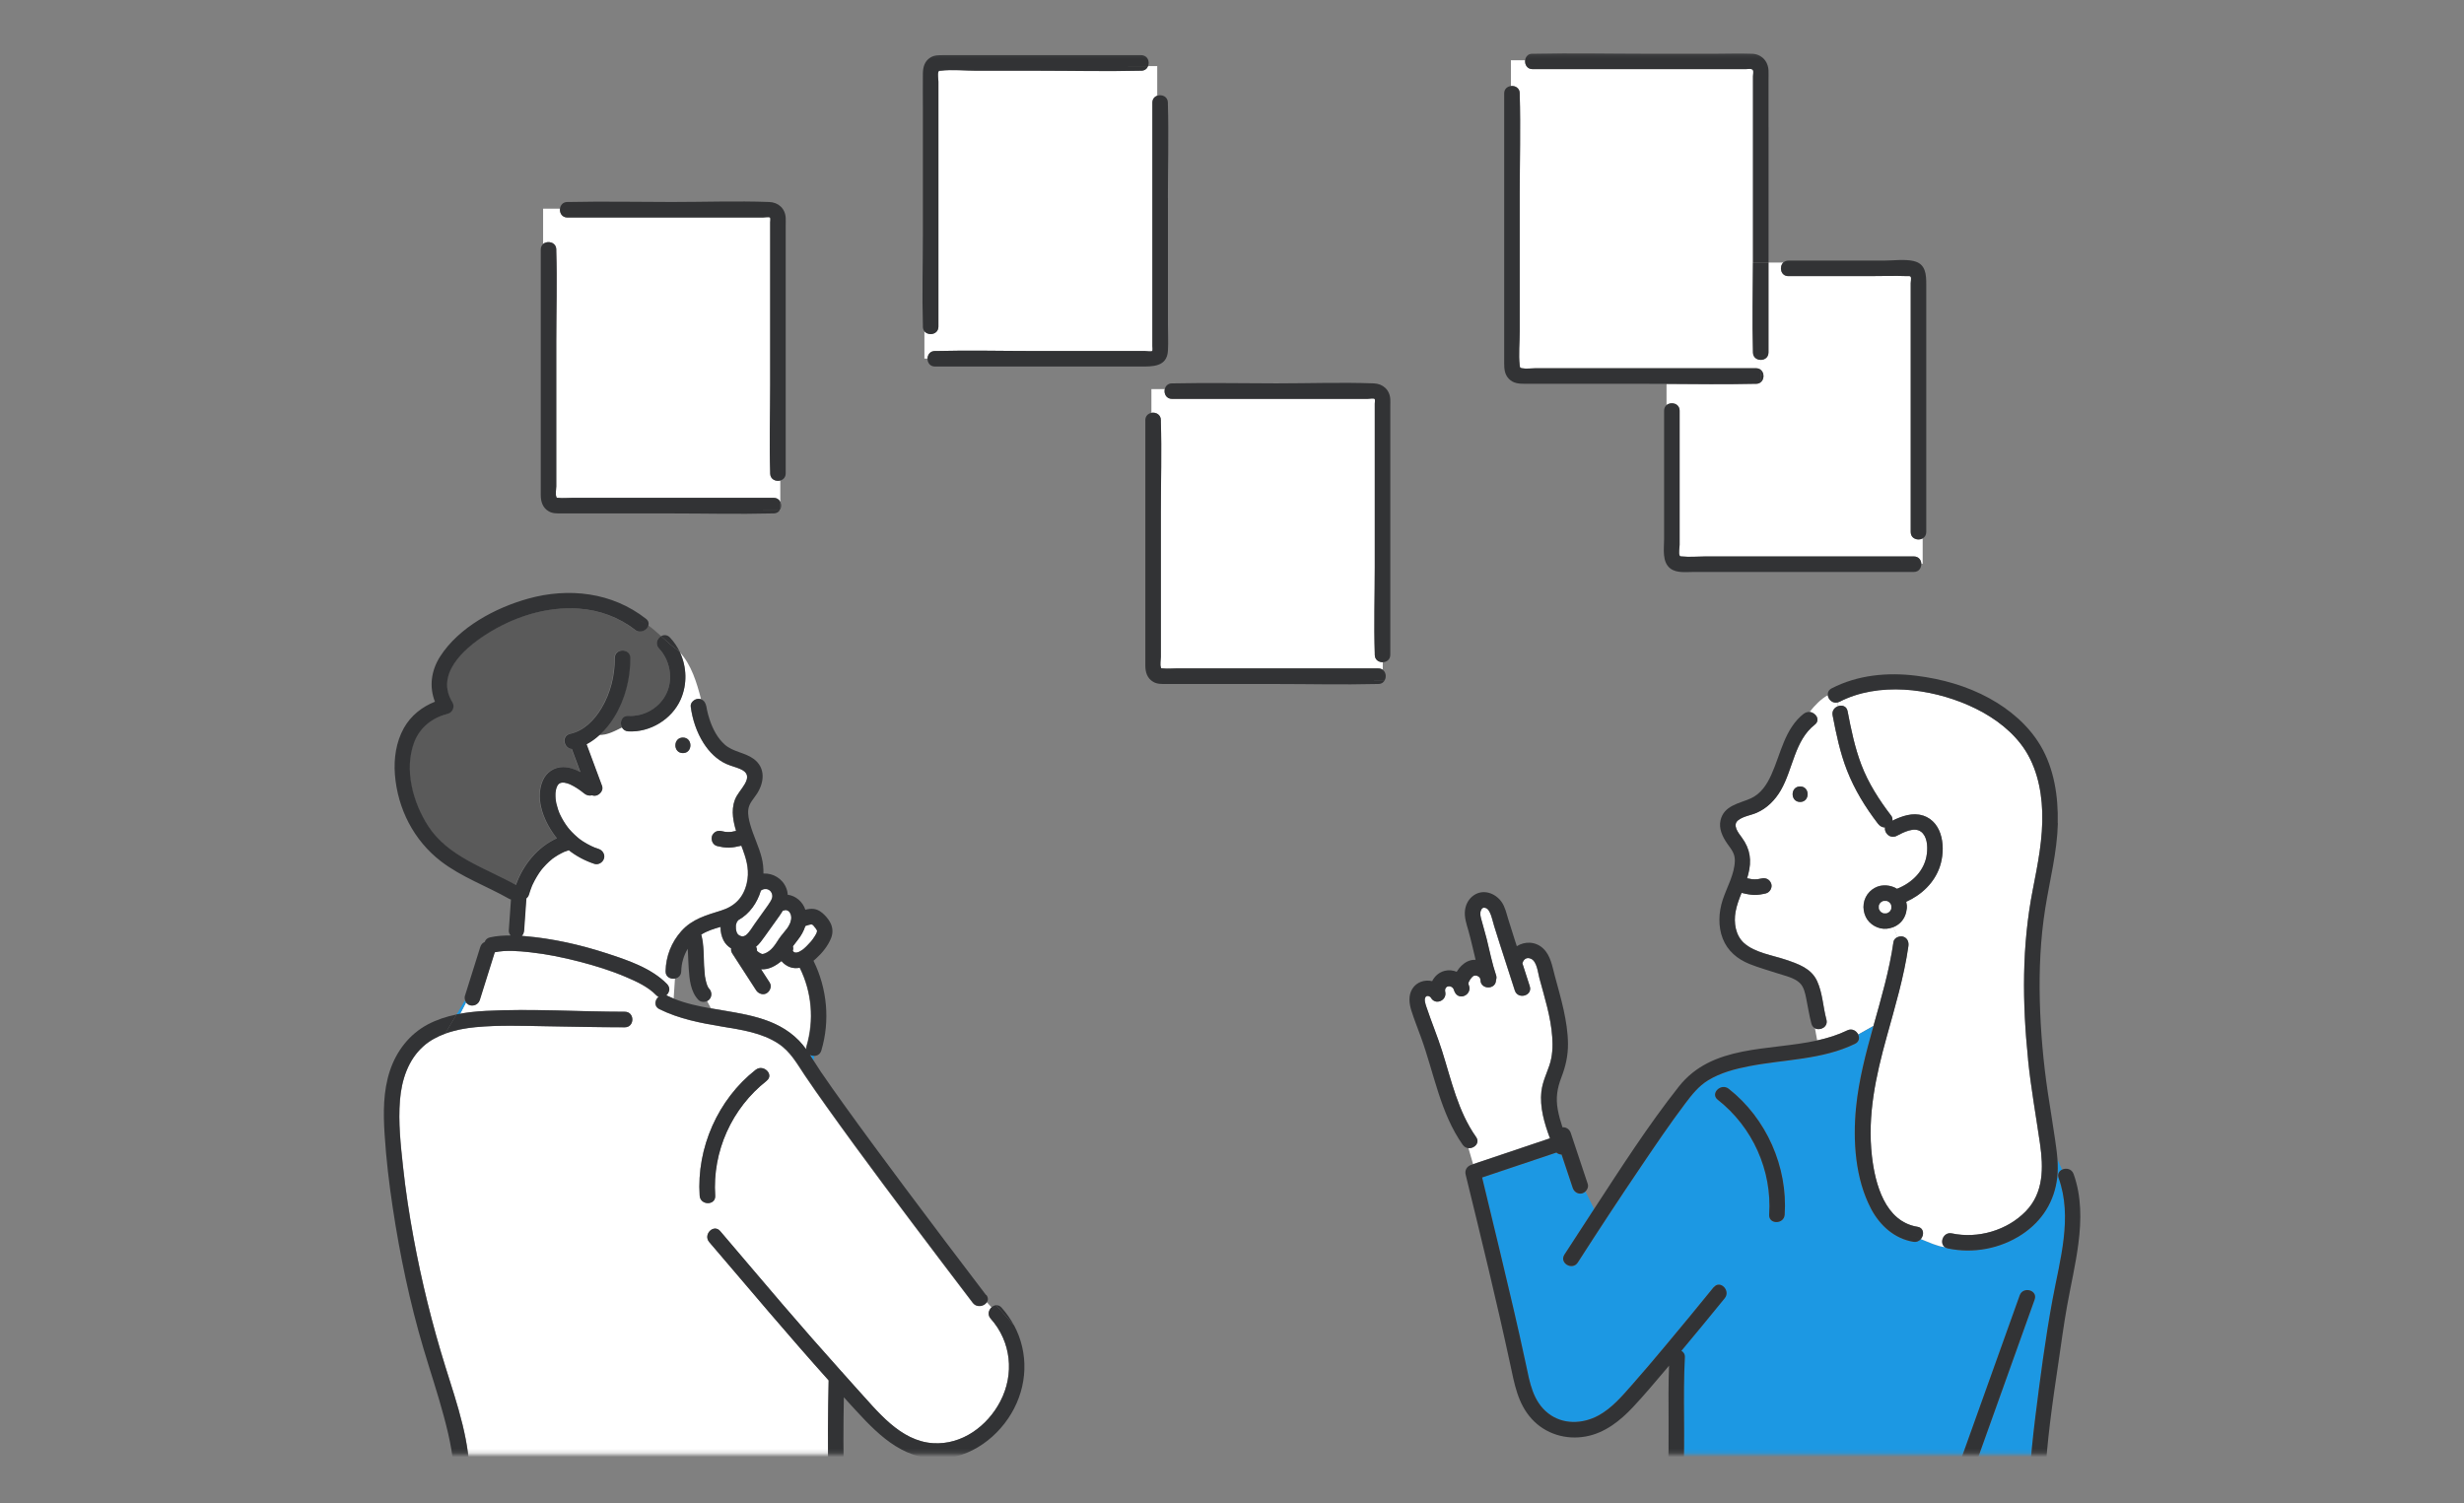 <svg width="608" height="371" viewBox="0 0 608 371" fill="none" xmlns="http://www.w3.org/2000/svg">
<rect x="0" y="0" width="608" height="371" fill="#808080" stroke="none"/>
<mask id="mask0_491_3475" style="mask-type:alpha" maskUnits="userSpaceOnUse" x="0" y="0" width="608" height="371">
<rect y="0.136" width="608" height="370.667" fill="#D9D9D9"/>
</mask>
<g mask="url(#mask0_491_3475)">
<mask id="mask1_491_3475" style="mask-type:alpha" maskUnits="userSpaceOnUse" x="21" y="13" width="567" height="346">
<rect x="21" y="13.136" width="566.993" height="345.667" fill="#D9D9D9"/>
</mask>
<g mask="url(#mask1_491_3475)">
<path d="M190.045 116.803C190.045 116.687 190.045 116.571 190.045 116.455C189.813 109.374 190.045 102.235 190.045 95.154V54.852C190.045 54.608 190.172 53.842 189.987 53.668C189.766 53.47 188.513 53.668 188.222 53.668H140.015C138.668 53.668 138.065 52.53 138.181 51.497H134.014V60.191C135.093 59.263 137.252 59.727 137.252 61.584C137.252 61.7 137.252 61.828 137.252 61.944C137.484 69.385 137.252 76.86 137.252 84.289V120.007C137.252 120.668 137.008 121.91 137.252 122.537C137.403 122.932 137.275 122.769 137.786 122.839C138.831 122.967 139.968 122.839 141.013 122.839H190.892C191.728 122.839 192.273 123.28 192.54 123.86V118.556C191.438 118.869 190.045 118.277 190.045 116.791V116.803Z" fill="white"/>
<path d="M192.432 125.827H192.549V125.651C192.514 125.722 192.467 125.769 192.432 125.827Z" fill="white"/>
<path d="M230.714 86.614C230.854 86.614 230.993 86.614 231.132 86.614C239.165 86.405 247.244 86.614 255.277 86.614H282.52C282.799 86.614 284.076 86.811 284.296 86.614C284.493 86.44 284.354 85.65 284.354 85.395V25.348C284.354 24.431 284.888 23.85 285.55 23.618V16.305H283.286C283.031 16.932 282.474 17.431 281.591 17.431C281.441 17.431 281.301 17.431 281.15 17.431C273.036 17.64 264.888 17.431 256.762 17.431H241.103C238.178 17.431 235.009 17.095 232.096 17.431C231.585 17.489 231.724 17.35 231.562 17.721C231.318 18.29 231.562 19.509 231.562 20.113V80.566C231.562 82.563 229.066 82.934 228.103 81.715V88.483H228.869C228.892 87.543 229.507 86.614 230.714 86.614Z" fill="white"/>
<path d="M432.557 86.952C432.557 86.824 432.557 86.708 432.557 86.581C432.337 79.326 432.522 72.047 432.557 64.781C432.557 64.27 432.557 63.771 432.557 63.26V18.814C432.557 18.489 432.72 17.618 432.557 17.328C432.279 16.829 431.222 17.061 430.7 17.061H378.163C376.805 17.061 376.201 15.912 376.34 14.867H372.823V21.228C373.868 21.101 375.017 21.704 375.017 23.051C375.017 23.19 375.017 23.329 375.017 23.457C375.238 31.524 375.017 39.615 375.017 47.683V81.775C375.017 84.503 374.681 87.474 375.017 90.191C375.087 90.725 375.064 90.759 375.598 90.864C376.596 91.061 377.849 90.864 378.859 90.864H433.335C433.869 90.864 434.287 91.049 434.589 91.34V88.786C433.602 88.832 432.569 88.217 432.569 86.94L432.557 86.952Z" fill="white"/>
<path d="M471.467 131.269V69.875C471.467 69.538 471.641 68.609 471.467 68.308C471.316 68.052 471.026 68.145 470.643 68.134C467.486 68.017 464.294 68.134 461.136 68.134H441.287C439.36 68.134 438.954 65.824 440.022 64.79H436.377V86.962C436.377 88.157 435.483 88.761 434.566 88.807V91.361C434.868 91.651 435.054 92.034 435.123 92.44C435.228 93.091 435.042 93.787 434.566 94.24C434.264 94.53 433.846 94.716 433.312 94.716C433.15 94.716 432.999 94.716 432.836 94.716C425.64 94.878 418.431 94.785 411.223 94.739V99.974C412.302 99.057 414.45 99.521 414.45 101.367V134.449C414.45 135.064 414.159 136.527 414.45 137.073C414.589 137.351 414.612 137.27 414.984 137.316C416.876 137.514 418.907 137.316 420.811 137.316H472.245C473.429 137.316 474.044 138.21 474.091 139.127H474.427V132.859C473.301 133.509 471.479 132.975 471.479 131.28L471.467 131.269Z" fill="white"/>
<path d="M286.436 103.675C286.436 103.791 286.436 103.919 286.436 104.035C286.668 111.475 286.436 118.951 286.436 126.38V162.097C286.436 162.759 286.192 164.001 286.436 164.628C286.587 165.022 286.459 164.86 286.97 164.929C288.014 165.057 289.152 164.929 290.197 164.929H340.076C340.54 164.929 340.911 165.069 341.202 165.278V163.397C340.227 163.42 339.228 162.805 339.228 161.552C339.228 161.436 339.228 161.319 339.228 161.203C338.996 154.123 339.228 146.984 339.228 139.903V99.6C339.228 99.357 339.356 98.591 339.17 98.416C338.95 98.219 337.696 98.416 337.406 98.416H289.198C287.759 98.416 287.167 97.105 287.411 96.014H284.114V101.852C285.182 101.655 286.436 102.259 286.436 103.663V103.675Z" fill="white"/>
<path d="M193.874 53.764C193.747 51.443 192.075 49.922 189.789 49.841C181.814 49.551 173.77 49.841 165.795 49.841C157.368 49.841 148.917 49.655 140.49 49.841C140.328 49.841 140.177 49.841 140.014 49.841C138.888 49.841 138.285 50.642 138.18 51.501C138.064 52.534 138.668 53.672 140.014 53.672H188.221C188.5 53.672 189.754 53.474 189.986 53.672C190.183 53.846 190.044 54.612 190.044 54.855V95.158C190.044 102.25 189.812 109.378 190.044 116.458C190.044 116.574 190.044 116.69 190.044 116.807C190.044 118.292 191.437 118.884 192.54 118.571C193.271 118.374 193.874 117.782 193.874 116.807V55.587C193.874 54.983 193.909 54.368 193.874 53.764Z" fill="#323335"/>
<path d="M188.234 125.825H192.436C192.471 125.767 192.518 125.709 192.552 125.651V123.875C192.285 123.294 191.74 122.853 190.904 122.853H141.025C139.98 122.853 138.831 122.981 137.798 122.853C137.276 122.795 137.415 122.946 137.264 122.551C137.02 121.925 137.264 120.683 137.264 120.021V84.303C137.264 76.863 137.496 69.387 137.264 61.958C137.264 61.842 137.264 61.715 137.264 61.599C137.264 59.753 135.105 59.289 134.026 60.206C133.666 60.519 133.434 60.972 133.434 61.599V122.157C133.434 123.782 133.898 125.326 135.419 126.185C136.394 126.742 137.45 126.695 138.529 126.695H165.553C173.852 126.695 182.175 126.904 190.463 126.695C190.614 126.695 190.765 126.695 190.904 126.695C191.647 126.695 192.146 126.336 192.448 125.848H188.246L188.234 125.825Z" fill="#323335"/>
<path d="M192.552 123.879V125.655C192.807 125.098 192.807 124.425 192.552 123.879Z" fill="#323335"/>
<path d="M472.201 64.409C469.915 63.899 467.187 64.305 464.877 64.305H441.301C440.756 64.305 440.338 64.502 440.036 64.793C438.968 65.826 439.386 68.136 441.301 68.136H461.151C464.308 68.136 467.5 68.019 470.658 68.136C471.029 68.147 471.331 68.054 471.482 68.31C471.656 68.612 471.482 69.54 471.482 69.877V131.271C471.482 132.977 473.304 133.499 474.43 132.849C474.941 132.559 475.312 132.037 475.312 131.271V70.237C475.312 67.811 475.231 65.094 472.213 64.421L472.201 64.409Z" fill="#323335"/>
<path d="M469.763 139.116H474.093C474.047 138.199 473.443 137.305 472.247 137.305H420.813C418.909 137.305 416.89 137.503 414.986 137.305C414.615 137.271 414.591 137.34 414.452 137.062C414.162 136.516 414.452 135.042 414.452 134.438V101.356C414.452 99.51 412.305 99.046 411.225 99.963C410.865 100.276 410.621 100.729 410.621 101.356V133.057C410.621 135.413 410.053 138.687 412.188 140.3C413.744 141.461 416.054 141.136 417.888 141.136H472.236C473.513 141.136 474.128 140.103 474.082 139.116H469.752H469.763Z" fill="#323335"/>
<path d="M278.369 16.315H283.291C283.743 15.189 283.175 13.611 281.596 13.611H232.855C231.705 13.611 230.58 13.553 229.546 14.214C228.13 15.108 227.747 16.594 227.724 18.138C227.689 20.924 227.724 23.698 227.724 26.484V58.011C227.724 65.393 227.503 72.822 227.724 80.205C227.724 80.333 227.724 80.46 227.724 80.588C227.724 81.064 227.863 81.435 228.095 81.737C229.059 82.968 231.555 82.585 231.555 80.588V20.134C231.555 19.531 231.311 18.312 231.555 17.743C231.717 17.36 231.578 17.511 232.089 17.453C235.002 17.116 238.159 17.453 241.096 17.453H256.755C264.869 17.453 273.029 17.662 281.143 17.453C281.294 17.453 281.434 17.453 281.584 17.453C282.467 17.453 283.035 16.954 283.279 16.327H278.357L278.369 16.315Z" fill="#323335"/>
<path d="M288.181 48.842C288.181 41.158 288.402 33.427 288.181 25.743C288.181 25.615 288.181 25.476 288.181 25.348C288.181 23.804 286.672 23.224 285.546 23.618C284.884 23.851 284.35 24.431 284.35 25.348V85.395C284.35 85.639 284.49 86.44 284.292 86.614C284.072 86.812 282.807 86.614 282.516 86.614H255.273C247.229 86.614 239.161 86.405 231.128 86.614C230.989 86.614 230.85 86.614 230.711 86.614C229.492 86.614 228.888 87.543 228.865 88.483C228.842 89.458 229.457 90.445 230.711 90.445H281.332C284.304 90.445 287.984 90.607 288.193 86.51C288.309 84.351 288.193 82.168 288.193 80.009V48.842H288.181Z" fill="#323335"/>
<path d="M343.06 98.525C342.932 96.203 341.26 94.682 338.974 94.601C330.999 94.311 322.955 94.601 314.98 94.601C306.553 94.601 298.102 94.415 289.675 94.601C289.513 94.601 289.362 94.601 289.199 94.601C288.178 94.601 287.586 95.263 287.412 96.029C287.168 97.12 287.76 98.432 289.199 98.432H337.407C337.685 98.432 338.939 98.234 339.171 98.432C339.368 98.606 339.229 99.372 339.229 99.616V139.918C339.229 147.011 338.997 154.138 339.229 161.219C339.229 161.335 339.229 161.451 339.229 161.567C339.229 162.82 340.227 163.436 341.202 163.412C342.143 163.389 343.06 162.774 343.06 161.567V100.347C343.06 99.743 343.095 99.128 343.06 98.525Z" fill="#323335"/>
<path d="M341.211 165.291V167.844H341.687C342.128 167.02 341.977 165.871 341.211 165.291Z" fill="#323335"/>
<path d="M341.211 167.845V168.414C341.408 168.263 341.559 168.066 341.687 167.845H341.211Z" fill="#323335"/>
<path d="M339.053 167.844H341.212V165.29C340.921 165.07 340.55 164.942 340.086 164.942H290.207C289.162 164.942 288.013 165.07 286.98 164.942C286.457 164.884 286.597 165.035 286.446 164.64C286.202 164.014 286.446 162.772 286.446 162.11V126.393C286.446 118.952 286.678 111.476 286.446 104.047C286.446 103.931 286.446 103.804 286.446 103.688C286.446 102.283 285.192 101.679 284.124 101.877C283.323 102.028 282.615 102.631 282.615 103.688V164.246C282.615 165.871 283.08 167.415 284.6 168.274C285.575 168.831 286.632 168.784 287.711 168.784H314.734C323.034 168.784 331.357 168.993 339.645 168.784C339.796 168.784 339.946 168.784 340.086 168.784C340.55 168.784 340.921 168.645 341.212 168.436V167.867H339.053V167.844Z" fill="#323335"/>
<path d="M432.544 64.79C432.52 72.045 432.335 79.335 432.544 86.59C432.544 86.718 432.544 86.834 432.544 86.962C432.544 88.238 433.565 88.842 434.563 88.807C435.492 88.761 436.374 88.157 436.374 86.962V64.79H432.532H432.544Z" fill="#323335"/>
<path d="M436.388 31.465V19.717C436.388 18.963 436.423 18.185 436.388 17.431C436.284 15.016 434.612 13.322 432.198 13.229C429.249 13.113 426.278 13.229 423.33 13.229H406.37C397.142 13.229 387.902 13.02 378.674 13.229C378.5 13.229 378.337 13.229 378.163 13.229C377.049 13.229 376.445 14.006 376.341 14.865C376.213 15.91 376.817 17.059 378.163 17.059H430.7C431.223 17.059 432.279 16.827 432.558 17.326C432.72 17.616 432.558 18.487 432.558 18.812V63.258C432.558 63.769 432.558 64.268 432.558 64.779H436.4V31.465H436.388Z" fill="#323335"/>
<path d="M433.311 90.873H378.835C377.813 90.873 376.571 91.07 375.573 90.873C375.039 90.769 375.062 90.734 374.993 90.2C374.656 87.495 374.993 84.512 374.993 81.784V47.692C374.993 39.624 375.213 31.522 374.993 23.466C374.993 23.327 374.993 23.188 374.993 23.06C374.993 21.713 373.844 21.098 372.799 21.238C371.94 21.342 371.162 21.946 371.162 23.06V89.608C371.162 91.036 371.255 92.405 372.346 93.508C373.46 94.634 374.842 94.704 376.281 94.704H405.37C407.321 94.704 409.271 94.715 411.209 94.727C418.418 94.773 425.626 94.866 432.823 94.704C432.985 94.704 433.136 94.704 433.299 94.704C433.833 94.704 434.251 94.518 434.553 94.228V92.428V91.349C434.251 91.059 433.833 90.873 433.299 90.873H433.311Z" fill="#323335"/>
<path d="M434.559 91.349V92.429H435.116C435.046 92.022 434.86 91.628 434.559 91.349Z" fill="#323335"/>
<path d="M434.559 92.444V94.243C435.035 93.79 435.22 93.094 435.116 92.444H434.559Z" fill="#323335"/>
<path d="M247.167 322.686C246.75 322.21 246.262 322.048 245.786 322.083L250.22 327.074C249.396 325.53 248.375 324.056 247.156 322.686H247.167Z" fill="#323335"/>
<path d="M138.471 193.121C138.356 193.121 138.321 193.179 138.425 193.179C138.494 193.167 138.552 193.144 138.609 193.121C138.563 193.121 138.517 193.121 138.471 193.121Z" fill="#1C98E3"/>
<path d="M197.464 234.713C197.673 234.597 197.871 234.458 198.068 234.33C198.138 234.284 198.149 234.272 198.173 234.249C198.242 234.191 198.312 234.133 198.381 234.075C198.567 233.924 198.741 233.761 198.915 233.587C199.264 233.251 199.612 232.891 199.925 232.519C200.065 232.357 200.204 232.183 200.343 232.02C200.378 231.974 200.564 231.718 200.587 231.683C200.854 231.312 201.098 230.929 201.318 230.534C201.365 230.453 201.411 230.36 201.446 230.267C201.446 230.244 201.469 230.209 201.481 230.163C201.516 230.047 201.55 229.931 201.574 229.815C201.574 229.757 201.574 229.722 201.574 229.699C201.574 229.664 201.55 229.629 201.55 229.606C201.527 229.559 201.504 229.513 201.469 229.466C201.388 229.315 201.283 229.176 201.191 229.037C201.167 229.002 201.167 229.014 201.156 228.99C201.121 228.956 201.086 228.909 201.051 228.874C200.912 228.712 200.564 228.201 200.355 228.166C200.564 228.329 200.587 228.34 200.424 228.224C200.378 228.201 200.343 228.166 200.297 228.143C200.204 228.143 200.099 228.143 200.018 228.143C199.983 228.166 199.554 228.248 199.496 228.259C199.217 228.329 198.95 228.422 198.683 228.526C198.312 229.768 197.639 230.929 196.814 231.962C196.385 232.496 196.002 233.007 195.619 233.529C195.712 233.854 195.723 234.202 195.619 234.516C195.607 234.551 195.596 234.597 195.584 234.632C195.607 234.667 195.63 234.713 195.654 234.748C195.712 234.806 195.758 234.864 195.816 234.91C195.886 234.957 195.955 234.992 196.025 235.038C196.083 235.061 196.141 235.073 196.199 235.085C196.222 235.085 196.222 235.085 196.246 235.085C196.338 235.085 196.431 235.085 196.524 235.085C196.547 235.085 196.559 235.085 196.594 235.073C196.64 235.061 196.896 234.98 197 234.957C197.07 234.922 197.372 234.783 197.418 234.748L197.464 234.713Z" fill="white"/>
<path d="M138.602 193.119C138.625 193.119 138.647 193.119 138.67 193.097C138.647 193.097 138.613 193.119 138.591 193.119H138.602Z" fill="#1C98E3"/>
<path d="M194.13 229.231C194.444 228.802 194.757 228.303 194.955 227.803C194.955 227.803 195.071 227.432 195.082 227.374C195.082 227.409 195.187 226.898 195.187 226.944C195.256 226.445 195.222 226.144 195.129 225.737C195.071 225.517 194.827 225.087 194.746 224.994C194.699 224.936 194.641 224.89 194.583 224.843C194.56 224.843 194.513 224.797 194.421 224.739C194.374 224.704 194.351 224.681 194.328 224.669C194.328 224.669 194.281 224.669 194.142 224.611C194.072 224.588 194.038 224.565 194.014 224.553C194.014 224.553 194.003 224.576 193.863 224.553C193.782 224.553 193.736 224.553 193.701 224.553C193.596 224.576 193.504 224.6 193.399 224.634C193.318 224.658 193.237 224.669 193.144 224.681C192.645 225.517 192.053 226.318 191.495 227.095C190.555 228.407 189.627 229.707 188.686 231.019C188.036 231.936 187.375 232.876 186.516 233.607C186.69 233.886 186.794 234.223 186.759 234.617C186.817 234.675 186.875 234.733 186.934 234.78C186.887 234.722 187.27 235.024 187.328 235.058C187.433 235.128 187.549 235.186 187.665 235.244C187.676 235.244 187.885 235.349 187.932 235.36C187.978 235.372 188.025 235.383 188.071 235.395C188.268 235.349 188.315 235.395 188.524 235.314C190.311 234.71 191.24 233.108 192.203 231.622C192.772 230.763 193.527 229.986 194.096 229.196L194.13 229.231Z" fill="white"/>
<path d="M197.299 238.784C196.556 238.923 195.79 238.923 195.035 238.68C194.165 238.401 193.364 237.844 192.772 237.136C191.286 238.366 189.579 239.318 187.734 239.155C188.442 240.247 189.138 241.338 189.846 242.417C190.427 243.311 189.997 244.495 189.162 245.041C188.268 245.621 187.084 245.192 186.538 244.356C184.565 241.303 182.592 238.25 180.618 235.209C180.374 234.837 180.316 234.419 180.374 234.025C179.597 233.537 178.923 232.887 178.494 232.04C177.983 231.042 177.728 229.869 177.739 228.697C176.068 229.184 174.408 229.683 172.957 230.612C172.992 230.682 173.027 230.763 173.038 230.844C173.653 233.259 173.537 235.836 173.677 238.308C173.712 238.97 173.758 239.643 173.828 240.305C173.839 240.456 173.862 240.595 173.874 240.746C173.874 240.781 173.874 240.804 173.874 240.827C173.874 240.85 173.874 240.873 173.897 240.92C173.944 241.198 173.99 241.465 174.048 241.744C174.153 242.243 174.292 242.719 174.466 243.195C174.489 243.207 174.663 243.601 174.721 243.694C174.779 243.787 174.849 243.868 174.896 243.961C174.849 243.88 174.826 243.833 174.803 243.799C174.791 243.775 174.779 243.764 174.779 243.764C174.779 243.764 174.779 243.775 174.803 243.799C174.826 243.845 174.872 243.903 174.919 243.949C175.627 244.704 175.673 245.9 174.919 246.654C174.779 246.793 174.629 246.886 174.454 246.979L175.418 248.802C183.265 250.195 191.402 250.914 197.101 256.776C197.751 257.438 198.32 258.169 198.877 258.912C198.854 258.68 198.877 258.436 198.947 258.169C200.862 251.738 200.27 244.762 197.275 238.761L197.299 238.784Z" fill="white"/>
<path d="M200.768 261.712L200.907 260.54C200.547 260.54 200.176 260.47 199.851 260.296C200.164 260.76 200.466 261.236 200.768 261.712Z" fill="#1C98E3"/>
<path d="M117.602 364.93H204.429C204.185 356.84 204.29 348.726 204.464 340.635C194.435 329.445 184.777 317.93 175.003 306.508C173.413 304.639 176.106 301.923 177.708 303.803C182.804 309.758 187.853 315.771 192.961 321.714C197.801 327.356 202.7 332.951 207.668 338.488C207.807 338.592 207.911 338.72 208.016 338.871C209.165 340.147 210.303 341.448 211.463 342.724C216.536 348.261 222.085 355.597 230.21 356.131C237.337 356.596 243.629 351.941 246.821 345.812C250.327 339.091 249.526 331.093 244.453 325.405C243.606 324.454 243.931 323.281 244.662 322.62L243.455 321.285C242.839 322.329 240.982 322.794 239.972 321.482C237.465 318.197 234.969 314.912 232.474 311.615C222.804 298.847 213.158 286.055 203.86 273.008C202.05 270.466 200.25 267.923 198.521 265.335C196.605 262.468 194.969 259.473 192.009 257.523C187.911 254.818 182.862 254.098 178.114 253.321C172.786 252.439 167.528 251.429 162.641 249.014C161.248 248.329 161.503 246.762 162.432 245.973C162.223 245.88 162.026 245.752 161.84 245.555C159.82 243.477 156.953 242.177 154.33 241.063C150.627 239.484 146.738 238.289 142.838 237.279C138.868 236.257 134.817 235.421 130.731 234.98C127.887 234.678 124.799 234.412 122.002 234.98C121.874 235.387 121.746 235.793 121.619 236.199C120.516 239.716 119.413 243.222 118.31 246.739C117.985 247.761 116.999 248.318 115.954 248.074C115.559 247.981 115.223 247.726 114.979 247.401L113.54 250.163C115.641 249.78 117.765 249.571 119.878 249.455C131.288 248.863 142.78 249.664 154.202 249.664C156.674 249.664 156.663 253.495 154.202 253.495C147.748 253.495 141.294 253.344 134.84 253.239C129.025 253.147 123.128 252.914 117.324 253.472C115.292 253.669 113.203 254.029 111.206 254.632C110.754 254.772 110.301 254.899 109.86 255.062C107.91 255.782 106.076 256.757 104.52 258.138C100.69 261.527 99.1 266.542 98.705 271.51C98.264 276.931 98.879 282.468 99.459 287.866C100.086 293.728 100.98 299.555 102.048 305.359C104.033 316.131 106.645 326.752 109.906 337.211C112.797 346.474 116.349 356.387 115.826 366.23C115.803 366.695 115.641 367.066 115.409 367.356L115.861 367.379C115.583 366.277 116.175 364.93 117.637 364.93H117.602ZM186.46 263.988C188.375 262.479 191.103 265.172 189.165 266.693C180.563 273.449 175.746 284.128 176.466 295.039C176.628 297.5 172.798 297.489 172.635 295.039C171.857 283.246 177.139 271.29 186.449 263.977L186.46 263.988Z" fill="white"/>
<path d="M114.977 247.398C114.861 247.247 114.768 247.085 114.698 246.911L112.679 250.312C112.969 250.254 113.259 250.207 113.538 250.161L114.977 247.398Z" fill="#1C98E3"/>
<path d="M153.501 179.54C152.828 178.38 153.35 176.557 155.057 176.65C159.027 176.871 162.915 174.584 164.552 170.916C166.142 167.341 165.283 162.837 162.614 160.016C161.604 158.948 162.161 157.555 163.136 156.986C162.068 156 161.023 155.059 159.909 154.293C159.595 155.477 157.901 156.429 156.589 155.396C152.642 152.297 147.779 150.521 142.787 150.173C134.604 149.592 126.443 152.285 119.618 156.696C114.22 160.19 107.279 166.458 111.551 173.319C112.201 174.363 111.585 175.837 110.401 176.128C106.617 177.091 103.541 179.424 102.113 183.139C99.548 189.848 101.812 198.055 105.584 203.859C110.494 211.404 119.711 214.155 127.21 218.357C129.009 213.4 132.503 209.048 137.308 206.842C134.314 203.104 131.806 197.382 133.814 192.657C134.685 190.603 136.577 189.268 138.841 189.279C140.35 189.279 141.789 189.779 143.124 190.51C142.416 188.606 141.719 186.714 141.011 184.81C139.038 184.694 138.365 181.56 140.57 181.084C144.006 180.33 146.595 177.66 148.347 174.712C150.565 170.997 151.621 166.679 151.609 162.372C151.609 159.9 155.428 159.912 155.44 162.372C155.451 167.433 154.163 172.576 151.505 176.894C150.507 178.519 149.276 180.074 147.837 181.386C149.717 181.491 151.598 180.481 153.478 179.552L153.501 179.54Z" fill="#5A5A5A"/>
<path d="M183.404 210.022C183.241 209.569 183.067 209.117 182.893 208.664C182.87 208.664 182.835 208.687 182.812 208.699C181.86 208.931 180.873 209.14 179.887 209.163C178.912 209.198 177.913 209.012 176.962 208.78C175.917 208.536 175.394 207.41 175.627 206.424C175.731 205.971 176.114 205.507 176.509 205.275C176.95 205.019 177.495 204.961 177.983 205.077C178.308 205.158 178.645 205.217 178.97 205.275C179.457 205.321 179.945 205.321 180.432 205.275C180.827 205.205 181.222 205.124 181.605 205.031C181.256 203.893 180.978 202.732 180.85 201.525C180.711 200.156 180.804 198.739 181.28 197.451C181.848 195.919 182.998 194.816 183.787 193.411C184.762 191.693 184.46 190.556 182.649 189.766C181.523 189.279 180.316 189.012 179.19 188.501C176.834 187.433 174.977 185.541 173.595 183.382C171.889 180.689 170.821 177.497 170.415 174.351C170.275 173.33 171.401 172.424 172.33 172.436C172.574 172.436 172.794 172.494 172.992 172.564C171.935 168.408 170.566 164.009 167.78 160.979C169.451 164.589 169.591 168.849 167.954 172.564C165.783 177.485 160.397 180.747 155.034 180.457C154.291 180.422 153.769 180.027 153.479 179.517C151.598 180.457 149.718 181.455 147.837 181.351C146.862 182.233 145.806 183.011 144.657 183.614C144.738 183.835 144.819 184.044 144.901 184.264C146.096 187.468 147.28 190.683 148.476 193.887C148.847 194.897 148.058 195.942 147.141 196.244C146.746 196.371 146.363 196.348 146.015 196.209C145.365 196.406 144.634 196.209 144.076 195.756C143.125 194.967 141.906 194.119 140.583 193.504C140.536 193.504 140.025 193.295 139.898 193.26C139.665 193.191 139.433 193.156 139.201 193.098C139.19 193.098 139.19 193.098 139.166 193.098C139.062 193.098 138.957 193.086 138.853 193.086C138.772 193.086 138.69 193.086 138.609 193.086C138.516 193.121 138.458 193.144 138.412 193.144C138.307 193.168 138.203 193.191 138.122 193.202C138.098 193.202 138.075 193.226 138.052 193.237C138.006 193.272 137.948 193.307 137.889 193.342C137.808 193.435 137.704 193.539 137.611 193.609C137.576 193.655 137.541 193.702 137.518 193.76C137.425 193.922 137.356 194.085 137.263 194.247C137.286 194.201 137.297 194.177 137.321 194.154C137.356 194.085 137.367 194.05 137.379 194.05C137.379 194.05 137.356 194.096 137.321 194.154C137.297 194.201 137.274 194.259 137.251 194.328C137.193 194.526 137.135 194.711 137.089 194.909C137.042 195.094 137.007 195.779 137.031 195.141C137.031 195.361 136.984 195.594 136.984 195.814C136.972 196.255 136.984 196.696 137.019 197.126C137.019 197.161 137.042 197.312 137.054 197.416C137.054 197.462 137.065 197.497 137.065 197.509C137.112 197.764 137.158 198.031 137.216 198.287C137.332 198.786 137.472 199.273 137.634 199.749C137.727 200.028 137.831 200.295 137.936 200.562C137.936 200.585 137.936 200.597 137.948 200.608C137.948 200.62 137.948 200.631 137.971 200.643C138.04 200.782 138.098 200.91 138.156 201.049C138.4 201.56 138.667 202.059 138.957 202.535C139.271 203.069 139.619 203.58 139.991 204.067C140.049 204.137 140.107 204.218 140.13 204.241C140.234 204.369 140.339 204.497 140.443 204.625C140.629 204.833 140.815 205.042 141 205.24C141.476 205.739 141.975 206.203 142.498 206.644C142.602 206.726 142.707 206.818 142.811 206.9C142.858 206.934 143.067 207.085 143.078 207.109C143.322 207.283 143.566 207.457 143.821 207.619C144.436 208.026 145.086 208.385 145.748 208.699C146.433 209.024 146.758 209.152 147.617 209.442C148.604 209.767 149.242 210.753 148.952 211.798C148.685 212.762 147.582 213.458 146.595 213.133C144.309 212.379 142.15 211.241 140.269 209.755C140.234 209.767 140.211 209.79 140.176 209.802C139.828 209.906 139.491 210.034 139.155 210.161C139.12 210.173 139.097 210.185 139.073 210.196C139.05 210.208 139.015 210.231 138.957 210.254C138.795 210.336 138.632 210.405 138.481 210.486C137.901 210.777 137.344 211.113 136.798 211.473C136.647 211.578 136.508 211.682 136.369 211.775C136.322 211.81 136.299 211.821 136.276 211.833C136.253 211.856 136.23 211.868 136.195 211.903C135.916 212.123 135.649 212.355 135.382 212.599C134.906 213.04 134.442 213.505 134.012 214.004C133.896 214.143 133.78 214.271 133.664 214.41C133.664 214.41 133.513 214.607 133.467 214.654C133.293 214.897 133.107 215.141 132.945 215.385C132.561 215.954 132.202 216.546 131.877 217.161C131.703 217.474 131.54 217.799 131.389 218.124C131.331 218.264 131.261 218.403 131.203 218.531C131.18 218.577 131.18 218.577 131.18 218.589C131.157 218.635 131.145 218.693 131.122 218.74C130.867 219.378 130.646 220.028 130.449 220.69C130.333 221.096 130.101 221.421 129.799 221.653C129.613 224.3 129.427 226.935 129.242 229.581C129.207 230.115 128.998 230.58 128.673 230.916C128.94 230.94 129.207 230.951 129.462 230.974C136.253 231.555 143.009 233.075 149.486 235.165C154.605 236.825 160.664 238.821 164.518 242.791C165.423 243.72 165.098 244.915 164.332 245.577C164.402 245.6 164.471 245.623 164.541 245.658C165.087 245.925 165.655 246.169 166.224 246.401L166.549 241.445C165.458 241.688 164.158 241.096 164.193 239.657C164.263 235.989 165.632 232.507 168.07 229.767C170.775 226.737 174.268 225.82 177.995 224.648C181.338 223.592 183.415 221.409 184.216 217.974C184.878 215.164 184.344 212.657 183.369 210.011L183.404 210.022ZM168.511 185.843C166.039 185.843 166.05 182.012 168.511 182.012C170.972 182.012 170.972 185.843 168.511 185.843Z" fill="white"/>
<path d="M181.954 227.327C181.954 227.327 181.908 227.385 181.885 227.396C181.85 227.454 181.815 227.512 181.78 227.571C181.838 227.501 181.641 227.988 181.618 228.07C181.606 228.163 181.594 228.221 181.583 228.244C181.583 228.348 181.571 228.441 181.56 228.546C181.56 228.789 181.56 229.033 181.583 229.277C181.594 229.312 181.676 229.741 181.699 229.799C181.734 229.915 181.769 230.02 181.803 230.124C181.803 230.147 181.803 230.147 181.827 230.182C182.07 230.577 182.082 230.623 182.43 230.821C182.697 230.983 183.034 231.064 183.243 231.053C183.44 231.041 183.719 230.972 183.962 230.786C184.903 230.066 185.506 228.917 186.226 227.907C187.108 226.677 187.99 225.446 188.861 224.216C189.256 223.659 189.673 223.113 190.022 222.521C190.138 222.335 190.3 222.057 190.358 221.894C190.416 221.743 190.463 221.592 190.498 221.442C190.556 221.186 190.567 221.128 190.532 221.267C190.602 220.559 190.254 219.851 189.615 219.526C189.43 219.433 189.395 219.41 189.116 219.364C189.081 219.364 189.023 219.364 188.942 219.364C188.826 219.364 188.71 219.364 188.594 219.364C188.594 219.387 188.188 219.48 188.188 219.457C188.025 219.526 187.863 219.631 187.712 219.735C186.795 222.776 184.926 225.47 182.14 227.025C182.07 227.118 182.012 227.211 181.919 227.304L181.954 227.327Z" fill="white"/>
<path d="M189.17 266.693C191.108 265.172 188.38 262.479 186.465 263.988C177.155 271.289 171.874 283.245 172.652 295.051C172.814 297.5 176.645 297.512 176.482 295.051C175.762 284.128 180.58 273.448 189.181 266.704L189.17 266.693Z" fill="#323335"/>
<path d="M250.233 327.062L245.799 322.071C244.441 322.164 243.245 324.021 244.464 325.391C249.537 331.079 250.349 339.077 246.832 345.797C243.64 351.915 237.337 356.581 230.221 356.117C222.096 355.583 216.559 348.247 211.474 342.71C210.314 341.445 209.176 340.144 208.027 338.856C207.934 338.705 207.818 338.577 207.679 338.473C202.711 332.936 197.812 327.341 192.972 321.7C187.864 315.756 182.815 309.744 177.719 303.789C176.117 301.908 173.412 304.636 175.014 306.493C184.788 317.915 194.434 329.43 204.475 340.62C204.312 348.711 204.196 356.825 204.44 364.916H117.613C116.151 364.916 115.559 366.274 115.837 367.365C116.023 368.108 116.615 368.746 117.613 368.746H205.914C206.738 368.746 207.284 368.317 207.551 367.748C208.004 367.446 208.329 366.947 208.305 366.216C208.05 359.088 208.097 351.938 208.224 344.788C208.538 345.124 208.839 345.484 209.153 345.821C214.945 352.112 220.912 359.239 230.059 359.924C238.068 360.528 245.509 355.56 249.513 348.85C253.623 341.979 253.843 333.818 250.233 327.051V327.062Z" fill="#323335"/>
<path d="M113.906 367.293L115.38 367.362C115.612 367.072 115.775 366.701 115.798 366.236C116.309 356.393 112.757 346.48 109.878 337.217C106.616 326.758 104.004 316.137 102.019 305.365C100.951 299.572 100.058 293.734 99.431 287.872C98.85 282.486 98.235 276.937 98.676 271.516C99.071 266.548 100.673 261.533 104.492 258.144C106.047 256.763 107.881 255.788 109.831 255.068L112.664 250.32C110.191 250.831 107.777 251.609 105.525 252.804C100.986 255.23 97.829 259.363 96.216 264.203C94.532 269.253 94.567 274.662 94.904 279.909C95.287 285.945 95.995 291.958 96.9 297.936C98.665 309.66 101.114 321.384 104.492 332.759C106.152 338.343 108.009 343.868 109.518 349.498C110.969 354.93 112.258 360.572 111.956 366.225C111.851 368.221 114.347 368.593 115.368 367.351L113.894 367.281L113.906 367.293Z" fill="#323335"/>
<path d="M154.186 249.659C142.763 249.659 131.272 248.858 119.861 249.45C117.458 249.578 115.032 249.821 112.653 250.309L109.82 255.057C112.223 254.174 114.8 253.698 117.296 253.466C123.1 252.909 128.996 253.141 134.812 253.234C141.266 253.339 147.72 253.49 154.174 253.49C156.635 253.49 156.646 249.659 154.174 249.659H154.186Z" fill="#323335"/>
<path d="M138.423 193.18C138.423 193.18 138.528 193.156 138.622 193.121C138.564 193.145 138.505 193.168 138.435 193.18H138.423Z" fill="#323335"/>
<path d="M137.326 194.178C137.384 194.05 137.408 194.026 137.326 194.178V194.178Z" fill="#323335"/>
<path d="M168.51 185.829C170.97 185.829 170.982 181.998 168.51 181.998C166.037 181.998 166.037 185.829 168.51 185.829Z" fill="#323335"/>
<path d="M167.8 160.991C167.173 159.656 166.349 158.403 165.316 157.312C164.631 156.592 163.784 156.603 163.134 156.987C164.48 158.229 165.862 159.517 167.464 160.585C167.591 160.713 167.684 160.864 167.812 160.991H167.8Z" fill="#323335"/>
<path d="M167.805 160.99C167.689 160.862 167.585 160.711 167.457 160.583C165.855 159.515 164.474 158.227 163.127 156.985C162.152 157.554 161.595 158.947 162.605 160.015C165.275 162.835 166.145 167.327 164.543 170.914C162.907 174.582 159.018 176.857 155.048 176.649C153.33 176.556 152.819 178.378 153.493 179.539C153.783 180.05 154.305 180.433 155.048 180.479C160.411 180.769 165.797 177.508 167.968 172.586C169.604 168.871 169.477 164.6 167.794 161.001L167.805 160.99Z" fill="#323335"/>
<path d="M243.285 319.53C236.553 310.719 229.878 301.862 223.239 292.971C218.189 286.203 213.163 279.413 208.23 272.553C206.314 269.883 204.411 267.213 202.565 264.497C201.95 263.591 201.358 262.663 200.766 261.722C200.464 261.247 200.162 260.771 199.849 260.306C200.174 260.48 200.534 260.55 200.905 260.55C201.66 260.55 202.391 260.144 202.669 259.215C204.852 251.879 204.109 243.928 200.731 237.079C200.928 236.928 201.114 236.766 201.288 236.603C202.855 235.199 204.329 233.399 205.096 231.426C205.548 230.242 205.513 228.988 204.968 227.851C204.62 227.119 204.097 226.446 203.54 225.866C202.82 225.111 201.915 224.438 200.859 224.299C200.139 224.206 199.431 224.299 198.723 224.484C198.096 222.534 196.355 221.025 194.37 220.782C194.347 220.236 194.231 219.679 193.998 219.11C193.081 216.8 190.713 215.407 188.38 215.558C188.403 214.246 188.276 212.935 187.962 211.693C187.254 208.872 185.896 206.249 185.118 203.451C184.782 202.267 184.503 201.013 184.642 199.783C184.828 198.181 185.989 197.113 186.813 195.813C188.624 192.981 188.914 189.44 185.977 187.27C183.784 185.656 180.893 185.575 178.827 183.729C177.028 182.116 175.879 179.887 175.124 177.624C174.845 176.799 174.613 175.964 174.439 175.105C174.37 174.803 174.137 173.247 174.277 174.35C174.172 173.538 173.743 172.841 173.035 172.563C173.325 173.7 173.592 174.838 173.859 175.906C173.592 174.838 173.325 173.712 173.035 172.563C172.837 172.481 172.617 172.435 172.373 172.435C171.444 172.435 170.318 173.329 170.458 174.35C170.864 177.508 171.92 180.7 173.638 183.381C175.008 185.54 176.877 187.432 179.233 188.5C180.359 189.011 181.566 189.266 182.692 189.765C184.503 190.555 184.805 191.692 183.83 193.41C183.041 194.803 181.88 195.918 181.323 197.45C180.847 198.75 180.742 200.166 180.893 201.524C181.021 202.72 181.299 203.881 181.648 205.03C181.253 205.123 180.87 205.204 180.475 205.273C179.988 205.32 179.5 205.32 179.013 205.273C178.688 205.215 178.351 205.157 178.026 205.076C177.527 204.96 176.993 205.007 176.552 205.273C176.157 205.506 175.774 205.958 175.67 206.423C175.449 207.409 175.96 208.535 177.005 208.779C177.956 209 178.943 209.185 179.93 209.162C180.916 209.127 181.891 208.918 182.855 208.698C182.878 208.698 182.913 208.675 182.936 208.663C183.11 209.116 183.284 209.568 183.447 210.021C184.422 212.668 184.944 215.175 184.294 217.984C183.493 221.42 181.416 223.602 178.072 224.659C174.346 225.831 170.852 226.748 168.148 229.778C165.698 232.517 164.34 235.999 164.271 239.668C164.247 241.107 165.536 241.699 166.627 241.455C167.405 241.281 168.078 240.689 168.101 239.668C168.136 237.706 168.705 235.791 169.692 234.119C169.715 234.398 169.738 234.688 169.75 234.966C169.819 236.324 169.854 237.694 169.947 239.052C170.121 241.664 170.4 244.671 172.28 246.679C172.849 247.294 173.801 247.375 174.532 247.004C174.695 246.922 174.857 246.818 174.996 246.679C175.751 245.924 175.704 244.729 174.996 243.974C174.95 243.928 174.904 243.858 174.88 243.823C174.904 243.858 174.927 243.893 174.973 243.986C174.915 243.893 174.845 243.812 174.799 243.719C174.753 243.626 174.555 243.231 174.544 243.22C174.37 242.744 174.23 242.256 174.126 241.769C174.068 241.502 174.021 241.223 173.975 240.944C173.975 240.898 173.963 240.875 173.952 240.852C173.952 240.828 173.952 240.805 173.952 240.77C173.94 240.619 173.917 240.48 173.905 240.329C173.836 239.668 173.789 238.994 173.754 238.333C173.615 235.86 173.731 233.283 173.116 230.869C173.093 230.788 173.058 230.718 173.035 230.637C174.497 229.708 176.146 229.197 177.817 228.721C177.817 229.894 178.072 231.066 178.572 232.064C179.001 232.912 179.674 233.562 180.452 234.049C180.394 234.456 180.452 234.862 180.696 235.233C182.669 238.286 184.642 241.339 186.616 244.38C187.161 245.216 188.345 245.646 189.239 245.065C190.075 244.52 190.504 243.347 189.924 242.442C189.216 241.351 188.52 240.26 187.811 239.18C189.657 239.331 191.363 238.379 192.849 237.16C193.441 237.868 194.242 238.425 195.113 238.704C195.879 238.948 196.633 238.948 197.376 238.809C200.371 244.81 200.963 251.786 199.048 258.217C198.967 258.484 198.955 258.728 198.978 258.96C198.433 258.217 197.852 257.486 197.202 256.824C191.503 250.962 183.354 250.242 175.519 248.849C172.35 248.281 169.227 247.619 166.325 246.447C165.757 246.214 165.199 245.982 164.642 245.704C164.573 245.669 164.503 245.646 164.433 245.622C165.188 244.961 165.524 243.777 164.619 242.836C160.765 238.867 154.706 236.87 149.587 235.21C143.11 233.109 136.354 231.6 129.563 231.02C129.296 230.996 129.029 230.985 128.774 230.962C129.099 230.625 129.308 230.161 129.343 229.627C129.528 226.98 129.714 224.345 129.9 221.699C130.202 221.466 130.434 221.141 130.55 220.735C130.747 220.074 130.968 219.423 131.223 218.785C131.246 218.739 131.258 218.681 131.281 218.634C131.281 218.634 131.281 218.623 131.304 218.576C131.362 218.437 131.432 218.297 131.49 218.17C131.641 217.845 131.804 217.52 131.978 217.206C132.303 216.603 132.663 216.011 133.046 215.43C133.208 215.187 133.394 214.943 133.568 214.699C133.614 214.641 133.754 214.467 133.765 214.455C133.881 214.316 133.997 214.177 134.114 214.049C134.543 213.561 134.996 213.086 135.483 212.644C135.75 212.401 136.017 212.18 136.296 211.948C136.331 211.913 136.354 211.902 136.377 211.878C136.4 211.867 136.423 211.844 136.47 211.82C136.609 211.716 136.76 211.611 136.899 211.519C137.433 211.147 138.002 210.822 138.583 210.532C138.745 210.451 138.908 210.381 139.058 210.3C139.117 210.276 139.151 210.253 139.175 210.242C139.198 210.242 139.221 210.23 139.256 210.207C139.592 210.079 139.929 209.951 140.277 209.847C140.312 209.847 140.347 209.824 140.37 209.801C142.251 211.286 144.41 212.424 146.696 213.178C147.683 213.503 148.786 212.807 149.053 211.844C149.343 210.799 148.705 209.812 147.718 209.487C146.859 209.209 146.522 209.081 145.849 208.744C145.187 208.419 144.537 208.059 143.922 207.665C143.667 207.502 143.423 207.328 143.179 207.154C143.168 207.142 142.959 206.98 142.912 206.945C142.808 206.864 142.703 206.783 142.599 206.69C142.077 206.249 141.577 205.784 141.101 205.285C140.916 205.088 140.718 204.879 140.544 204.67C140.44 204.542 140.335 204.415 140.231 204.287C140.219 204.264 140.15 204.182 140.092 204.113C139.72 203.614 139.372 203.103 139.058 202.58C138.768 202.093 138.501 201.605 138.258 201.095C138.188 200.955 138.13 200.828 138.072 200.688C138.072 200.665 138.06 200.665 138.049 200.654C138.049 200.642 138.049 200.63 138.037 200.607C137.933 200.34 137.828 200.073 137.735 199.795C137.573 199.319 137.433 198.82 137.317 198.332C137.259 198.077 137.213 197.81 137.166 197.554C137.166 197.554 137.166 197.508 137.155 197.461C137.155 197.369 137.12 197.206 137.12 197.171C137.085 196.73 137.062 196.301 137.085 195.86C137.085 195.639 137.12 195.407 137.132 195.186C137.097 195.836 137.143 195.151 137.19 194.954C137.236 194.757 137.282 194.559 137.352 194.374C137.375 194.304 137.399 194.246 137.422 194.2C137.41 194.234 137.399 194.246 137.364 194.292C137.457 194.13 137.526 193.967 137.619 193.805C137.654 193.758 137.689 193.712 137.712 193.654C137.805 193.573 137.898 193.48 137.991 193.387C138.049 193.352 138.107 193.317 138.153 193.283C138.176 193.271 138.2 193.259 138.223 193.248C138.316 193.236 138.408 193.213 138.513 193.19C138.408 193.19 138.443 193.132 138.559 193.132C138.606 193.132 138.652 193.132 138.699 193.132C138.722 193.132 138.757 193.12 138.78 193.108C138.745 193.12 138.733 193.12 138.71 193.132C138.791 193.132 138.873 193.132 138.954 193.132C139.058 193.132 139.163 193.143 139.267 193.143C139.279 193.143 139.291 193.143 139.302 193.143C139.534 193.201 139.767 193.236 139.999 193.306C140.115 193.341 140.626 193.538 140.684 193.55C142.007 194.165 143.226 195.012 144.178 195.801C144.735 196.266 145.466 196.452 146.116 196.254C146.464 196.393 146.847 196.417 147.242 196.289C148.159 195.987 148.948 194.942 148.577 193.933C147.381 190.729 146.197 187.513 145.002 184.31C144.92 184.089 144.839 183.88 144.758 183.66C145.907 183.056 146.975 182.278 147.938 181.396C149.378 180.084 150.608 178.529 151.607 176.904C154.265 172.574 155.553 167.432 155.542 162.382C155.542 159.922 151.699 159.91 151.711 162.382C151.723 166.689 150.666 171.007 148.449 174.722C146.696 177.67 144.108 180.34 140.672 181.094C138.466 181.582 139.14 184.704 141.113 184.82C141.821 186.724 142.518 188.616 143.226 190.52C141.891 189.8 140.451 189.301 138.942 189.289C136.679 189.289 134.787 190.613 133.916 192.667C131.908 197.392 134.415 203.126 137.41 206.852C132.605 209.046 129.099 213.399 127.311 218.367C119.813 214.165 110.596 211.414 105.686 203.869C101.913 198.065 99.65 189.87 102.215 183.149C103.631 179.434 106.707 177.101 110.503 176.138C111.676 175.836 112.291 174.362 111.652 173.329C107.381 166.468 114.322 160.2 119.72 156.706C126.545 152.284 134.706 149.602 142.889 150.183C147.88 150.531 152.744 152.318 156.691 155.406C158.002 156.439 159.709 155.487 160.011 154.303C159.175 153.735 158.304 153.259 157.352 152.934C158.304 153.247 159.175 153.723 160.011 154.303C160.15 153.758 160.011 153.166 159.395 152.69C151.038 146.131 140.301 144.924 130.237 147.745C122.204 149.997 113.231 154.779 108.611 161.988C106.371 165.482 105.872 169.463 107.323 173.155C104.13 174.42 101.391 176.579 99.661 179.643C97.723 183.091 97.142 187.212 97.444 191.112C98.106 199.551 102.099 207.386 108.808 212.54C113.893 216.44 120.056 218.634 125.593 221.768C125.756 221.861 125.918 221.919 126.081 221.966C125.93 224.125 125.779 226.284 125.628 228.443C125.605 228.837 125.57 229.232 125.547 229.615C125.512 230.056 125.698 230.486 126 230.834C124.282 230.834 122.564 230.927 120.892 231.31C120.184 231.472 119.778 231.914 119.604 232.436C119.093 232.656 118.698 233.074 118.513 233.666C117.41 237.183 116.307 240.689 115.204 244.206C115.042 244.705 114.891 245.216 114.728 245.715C114.601 246.11 114.647 246.528 114.798 246.922C115.019 247.48 115.483 247.944 116.063 248.072C117.108 248.304 118.095 247.758 118.42 246.737C119.522 243.22 120.625 239.714 121.728 236.197C121.856 235.791 121.983 235.384 122.111 234.978C124.909 234.398 127.985 234.665 130.84 234.978C134.926 235.419 138.966 236.255 142.947 237.276C146.847 238.286 150.736 239.482 154.439 241.06C157.062 242.175 159.929 243.475 161.949 245.553C162.135 245.75 162.344 245.878 162.541 245.971C161.613 246.76 161.357 248.327 162.75 249.012C167.637 251.426 172.895 252.436 178.223 253.318C182.971 254.108 188.009 254.827 192.118 257.52C195.09 259.471 196.715 262.477 198.63 265.332C200.371 267.921 202.17 270.475 203.97 273.005C213.267 286.041 222.925 298.833 232.583 311.613C235.079 314.91 237.574 318.195 240.082 321.48C241.556 323.418 244.887 321.503 243.39 319.541L243.285 319.53ZM183.981 230.799C183.737 230.985 183.458 231.055 183.261 231.066C183.052 231.078 182.716 230.996 182.449 230.834C182.089 230.625 182.089 230.59 181.845 230.196C181.822 230.161 181.833 230.161 181.822 230.137C181.787 230.033 181.752 229.917 181.717 229.812C181.706 229.754 181.624 229.325 181.601 229.29C181.578 229.046 181.566 228.803 181.578 228.559C181.578 228.454 181.59 228.361 181.601 228.257C181.601 228.234 181.613 228.176 181.636 228.083C181.659 228.013 181.845 227.514 181.799 227.584C181.833 227.526 181.868 227.468 181.903 227.41C181.926 227.386 181.926 227.386 181.973 227.34C182.054 227.247 182.124 227.154 182.193 227.061C184.979 225.506 186.848 222.813 187.765 219.772C187.916 219.667 188.067 219.563 188.241 219.493C188.241 219.516 188.636 219.423 188.647 219.4C188.763 219.4 188.879 219.389 188.995 219.4C189.088 219.4 189.135 219.4 189.17 219.4C189.448 219.447 189.483 219.47 189.669 219.563C190.296 219.888 190.644 220.584 190.586 221.304C190.621 221.165 190.609 221.223 190.551 221.478C190.516 221.629 190.47 221.78 190.412 221.931C190.354 222.082 190.191 222.372 190.075 222.558C189.727 223.15 189.309 223.695 188.914 224.252C188.032 225.483 187.15 226.713 186.279 227.944C185.56 228.942 184.956 230.091 184.016 230.822L183.981 230.799ZM195.194 226.945C195.194 226.945 195.078 227.41 195.09 227.375C195.078 227.421 194.95 227.816 194.962 227.804C194.765 228.303 194.451 228.791 194.138 229.232C193.569 230.021 192.814 230.799 192.246 231.658C191.271 233.144 190.354 234.746 188.566 235.349C188.345 235.419 188.311 235.373 188.113 235.431C188.067 235.419 188.02 235.407 187.974 235.396C187.928 235.384 187.719 235.28 187.707 235.28C187.591 235.222 187.475 235.164 187.37 235.094C187.312 235.059 186.929 234.757 186.976 234.815C186.918 234.757 186.86 234.699 186.802 234.653C186.825 234.27 186.732 233.933 186.558 233.643C187.417 232.912 188.078 231.972 188.728 231.055C189.669 229.743 190.597 228.443 191.538 227.131C192.095 226.353 192.687 225.552 193.186 224.717C193.267 224.705 193.36 224.693 193.441 224.67C193.534 224.635 193.639 224.612 193.743 224.589C193.778 224.589 193.824 224.589 193.906 224.589C194.033 224.612 194.056 224.601 194.056 224.589C194.08 224.601 194.114 224.612 194.184 224.647C194.323 224.705 194.358 224.717 194.37 224.705C194.393 224.728 194.416 224.74 194.463 224.775C194.556 224.833 194.602 224.868 194.625 224.879C194.683 224.926 194.741 224.984 194.788 225.03C194.869 225.111 195.113 225.541 195.171 225.773C195.275 226.179 195.298 226.469 195.229 226.98L195.194 226.945ZM199.93 232.517C199.605 232.889 199.268 233.248 198.92 233.585C198.746 233.748 198.572 233.91 198.386 234.073C198.317 234.131 198.247 234.189 198.177 234.247C198.154 234.258 198.142 234.27 198.073 234.328C197.875 234.456 197.678 234.595 197.469 234.711C197.423 234.734 197.121 234.874 197.051 234.92C196.947 234.943 196.68 235.024 196.645 235.036C196.61 235.036 196.599 235.036 196.575 235.048C196.482 235.048 196.39 235.048 196.297 235.048C196.274 235.048 196.262 235.048 196.25 235.048C196.192 235.036 196.134 235.024 196.076 235.001C196.007 234.966 195.937 234.92 195.867 234.873C195.809 234.815 195.751 234.769 195.705 234.711C195.682 234.676 195.658 234.641 195.635 234.595C195.647 234.56 195.658 234.514 195.67 234.479C195.774 234.165 195.763 233.817 195.67 233.492C196.053 232.97 196.436 232.459 196.866 231.925C197.69 230.892 198.351 229.72 198.734 228.489C199.001 228.396 199.268 228.303 199.547 228.222C199.605 228.211 200.034 228.118 200.069 228.106C200.151 228.106 200.255 228.106 200.348 228.106C200.394 228.129 200.429 228.153 200.476 228.187C200.638 228.303 200.615 228.292 200.406 228.129C200.626 228.164 200.963 228.663 201.102 228.837C201.137 228.872 201.172 228.919 201.207 228.954C201.218 228.977 201.207 228.965 201.242 229C201.335 229.139 201.439 229.279 201.52 229.429C201.544 229.476 201.578 229.522 201.602 229.569C201.602 229.604 201.625 229.638 201.625 229.662C201.625 229.685 201.625 229.731 201.625 229.778C201.602 229.894 201.567 230.01 201.532 230.126C201.509 230.172 201.497 230.207 201.497 230.23C201.451 230.323 201.416 230.404 201.369 230.497C201.149 230.904 200.905 231.275 200.638 231.647C200.615 231.681 200.418 231.937 200.394 231.983C200.255 232.157 200.127 232.32 199.976 232.482L199.93 232.517Z" fill="#323335"/>
<path d="M474.023 205.253C472.34 203.953 469.6 205.438 467.987 206.274C467.65 206.448 467.313 206.506 467 206.495C465.828 206.448 464.945 205.253 465.119 204.196C464.458 204.196 463.831 203.837 463.39 203.268C460.267 199.205 457.609 194.875 455.74 190.093C454.034 185.728 453.082 181.12 452.2 176.535C451.979 175.409 452.676 174.585 453.523 174.271C453.512 173.958 453.5 173.633 453.488 173.308C452.223 173.668 451.132 172.646 451.004 171.555C449.31 172.495 447.824 174.028 446.547 175.653C448.068 175.804 449.286 177.638 447.812 178.787C442.809 182.699 442.449 189.779 439.42 194.991C438.027 197.383 436.053 199.391 433.5 200.517C432.049 201.155 430.238 201.364 428.961 202.328C427.359 203.523 428.949 205.473 429.808 206.646C431.898 209.49 432.281 212.322 431.387 215.735C431.306 216.06 431.201 216.373 431.108 216.686C431.492 216.779 431.875 216.849 432.269 216.919C432.757 216.965 433.256 216.965 433.743 216.919C434.068 216.861 434.394 216.803 434.719 216.733C435.763 216.489 436.75 217.046 437.075 218.068C437.388 219.02 436.715 220.192 435.74 220.424C434.788 220.645 433.801 220.83 432.815 220.796C431.828 220.761 430.853 220.564 429.89 220.331C429.843 220.331 429.797 220.297 429.75 220.285C429.135 221.806 428.555 223.349 428.265 224.951C427.777 227.656 428.241 230.802 430.377 232.705C433.047 235.097 437.412 235.689 440.72 236.814C443.796 237.859 446.953 238.939 448.393 242.084C449.739 245.033 449.832 248.457 450.679 251.556C451.178 253.39 449.112 254.4 447.835 253.692L448.393 256.722C450.97 256.153 453.477 255.387 455.81 254.249C456.994 253.669 458.085 254.354 458.526 255.271L462.276 253.158C464.191 246.298 466.211 239.461 467.22 232.415C467.29 231.893 467.662 231.498 468.138 231.254C467.905 230.349 467.662 229.444 467.035 228.793C466.559 228.968 466.06 229.095 465.549 229.153C463.483 229.362 461.277 228.132 460.383 226.251C459.397 224.174 459.699 221.701 461.335 220.03C462.043 219.31 463.03 218.741 464.028 218.555C465.027 218.381 465.967 218.451 466.884 218.753C467.116 218.834 467.348 218.904 467.569 219.02C467.743 219.101 467.917 219.205 468.079 219.31C471.898 217.824 474.998 214.725 475.462 210.616C475.683 208.712 475.52 206.379 474.023 205.218V205.253ZM444.191 197.893C441.718 197.893 441.73 194.063 444.191 194.063C446.651 194.063 446.651 197.893 444.191 197.893Z" fill="white"/>
<path d="M380.332 269.266C380.587 267.014 381.574 265.006 382.293 262.882C383.06 260.607 383.152 258.262 382.99 255.882C382.653 250.914 381.086 246.097 379.809 241.314C379.449 239.968 379.217 237.24 377.743 236.578C376.64 236.091 375.898 236.729 375.619 237.704C376.234 239.585 376.838 241.477 377.441 243.369C378.196 245.725 374.493 246.724 373.75 244.39C372.554 240.641 371.336 236.915 370.128 233.166C369.629 231.622 369.142 230.078 368.666 228.534C368.306 227.385 368.027 225.922 367.517 225.005C367.435 224.854 367.354 224.715 367.25 224.587C367.25 224.576 367.25 224.587 367.25 224.564C367.25 224.564 367.25 224.564 367.215 224.529C367.134 224.448 367.052 224.367 366.971 224.274C366.948 224.251 366.959 224.262 366.948 224.251C366.878 224.204 366.692 224.1 366.588 224.053C366.507 224.053 366.112 223.984 366.286 223.972C366.228 223.972 366.17 223.972 366.124 223.972C366.054 223.984 365.984 224.007 365.926 224.019C365.868 224.053 365.799 224.088 365.741 224.123C365.683 224.17 365.625 224.228 365.578 224.286C365.508 224.413 365.369 224.715 365.369 224.692C365.334 224.843 365.276 225.087 365.265 225.052C365.195 225.62 365.265 225.992 365.381 226.491C365.822 228.232 366.379 229.939 366.809 231.691C367.551 234.698 368.143 237.751 369.142 240.687C369.269 241.071 369.246 241.465 369.107 241.825C369.107 244.274 365.3 244.263 365.276 241.802C365.276 240.954 364.174 240.479 363.5 240.85C363.14 241.059 362.316 242.127 362.282 242.742C362.374 242.974 362.467 243.206 362.514 243.462C362.966 245.54 360.111 246.874 359.008 244.936C358.857 244.669 358.753 244.402 358.671 244.112C358.079 242.893 356.234 243.206 356.582 244.762C357.046 246.851 354.202 248.163 353.076 246.236C352.821 245.807 352.229 245.632 351.904 245.853C351.126 246.387 351.765 247.954 352.032 248.743C353.227 252.284 354.667 255.743 355.793 259.306C358.091 266.561 359.716 274.234 364.185 280.56C365.218 282.023 363.756 283.416 362.34 283.323L363.489 287.247C369.803 285.122 376.106 283.01 382.421 280.885C381.04 277.159 379.856 273.201 380.309 269.254L380.332 269.266Z" fill="white"/>
<path d="M417.14 364.93H482.307C482.307 364.709 482.33 364.489 482.423 364.234C487.739 349.376 493.056 334.517 498.372 319.659C499.196 317.349 502.899 318.348 502.063 320.681C496.782 335.434 491.512 350.176 486.23 364.93H500.81C501.065 359.904 501.588 354.878 502.203 349.886C503.41 340.136 504.698 330.304 506.486 320.634C508.285 310.919 511.477 300.425 507.983 290.721C507.624 289.723 508.1 288.98 508.819 288.632L507.67 286.031C507.774 287.517 507.798 289.003 507.624 290.501C506.962 296.421 503.909 301.284 498.941 304.581C493.567 308.144 486.904 309.386 480.612 308.052C480.334 307.994 480.101 307.889 479.916 307.75C477.954 307.506 476.039 306.554 473.972 305.742C473.555 306.229 472.916 306.554 472.115 306.426C467.437 305.66 463.839 302.399 461.68 298.289C457.78 290.895 457.164 281.528 457.965 273.332C458.638 266.461 460.403 259.821 462.26 253.193L458.511 255.306C458.882 256.106 458.766 257.093 457.733 257.592C449.666 261.527 440.379 261.423 431.72 263.094C428.156 263.779 424.535 264.708 421.424 266.635C419.125 268.051 417.489 270.117 415.91 272.218C412.126 277.233 408.585 282.433 405.08 287.645C399.74 295.55 394.493 303.525 389.328 311.557C387.993 313.623 384.685 311.708 386.02 309.619C388.074 306.415 390.164 303.223 392.253 300.031C392.625 299.473 392.984 298.905 393.356 298.336L391.22 294.006C390.988 294.227 390.721 294.401 390.419 294.482C389.386 294.772 388.388 294.122 388.063 293.147C387.146 290.396 386.229 287.657 385.312 284.906C384.859 284.894 384.406 284.731 384.035 284.418C377.929 286.473 371.823 288.516 365.706 290.57C367.169 296.548 368.608 302.538 370.036 308.528C372.276 317.907 374.505 327.286 376.525 336.723C377.476 341.157 378.231 345.8 382.038 348.784C385.648 351.593 390.5 351.419 394.389 349.306C397.674 347.518 400.158 344.593 402.607 341.83C405.475 338.592 408.26 335.284 411.035 331.964C415.005 327.216 418.928 322.445 422.828 317.651C424.384 315.736 427.077 318.464 425.533 320.356C422.004 324.709 418.429 329.027 414.842 333.333C415.364 333.612 415.747 334.146 415.701 334.947C415.167 344.79 415.829 354.657 415.295 364.501C415.248 365.418 414.668 365.998 413.983 366.23C414.424 366.636 414.865 367.008 415.33 367.333C415.086 366.242 415.678 364.93 417.117 364.93H417.14ZM423.873 271.382C421.934 269.862 424.662 267.169 426.578 268.678C435.887 275.979 441.169 287.935 440.391 299.74C440.228 302.19 436.398 302.201 436.56 299.74C437.28 288.817 432.463 278.138 423.873 271.394V271.382Z" fill="#1C98E3"/>
<path d="M500.435 261.479C499.716 254.479 499.321 247.445 499.449 240.411C499.576 233.423 500.238 226.423 501.584 219.551C502.827 213.167 504.127 206.864 503.918 200.317C503.732 194.42 502.304 188.315 498.636 183.579C495.328 179.307 490.661 176.196 485.751 174.025C476.163 169.8 463.476 168.221 453.888 173.155C453.76 173.224 453.621 173.259 453.493 173.294C453.493 173.619 453.516 173.944 453.528 174.257C454.491 173.909 455.652 174.211 455.896 175.499C456.755 179.969 457.672 184.449 459.297 188.721C461.05 193.294 463.72 197.45 466.691 201.327C466.947 201.664 467.005 202.093 466.947 202.511C469.257 201.385 471.961 200.422 474.469 201.246C479.553 202.917 480.098 209.522 478.636 213.863C477.289 217.868 474.12 220.84 470.336 222.534C470.475 223.068 470.534 223.626 470.487 224.171C470.348 225.494 469.883 226.702 468.92 227.654C468.363 228.199 467.713 228.582 467.005 228.838C467.62 229.488 467.875 230.381 468.107 231.298C468.56 231.066 469.106 230.985 469.547 231.113C470.626 231.426 471.033 232.436 470.882 233.469C469.791 241.084 467.573 248.443 465.53 255.837C462.837 265.553 460.725 275.211 461.886 285.321C462.675 292.193 465.147 301.421 473.099 302.721C474.724 302.988 474.794 304.73 473.935 305.74C476.001 306.552 477.916 307.492 479.878 307.748C478.427 306.738 479.472 303.905 481.596 304.347C488.038 305.705 495.247 303.627 499.843 298.879C504.289 294.306 504.208 288.119 503.349 282.21C502.351 275.304 501.109 268.432 500.4 261.49L500.435 261.479Z" fill="white"/>
<path d="M365.765 224.093C365.824 224.045 365.883 224.01 365.765 224.093V224.093Z" fill="#1C98E3"/>
<path d="M365.981 223.985C365.981 223.985 365.958 224.009 365.935 224.009C366.016 223.974 366.109 223.939 365.981 223.985Z" fill="#1C98E3"/>
<path d="M422.843 317.639C418.943 322.444 415.019 327.215 411.049 331.951C408.275 335.271 405.489 338.579 402.622 341.818C400.173 344.592 397.689 347.506 394.404 349.293C390.515 351.406 385.663 351.58 382.053 348.771C378.234 345.799 377.48 341.156 376.539 336.71C374.531 327.285 372.291 317.894 370.051 308.515C368.623 302.525 367.172 296.535 365.721 290.557C371.827 288.503 377.932 286.46 384.05 284.405C384.41 284.719 384.862 284.881 385.327 284.893C386.244 287.644 387.161 290.383 388.078 293.134C388.403 294.121 389.401 294.759 390.434 294.469C390.736 294.388 391.003 294.214 391.235 293.993C391.734 293.517 392.001 292.786 391.769 292.113C390.376 287.934 388.983 283.744 387.59 279.565C387.3 278.683 386.464 278.079 385.547 278.172C385.071 276.744 384.653 275.293 384.386 273.807C383.864 270.905 384.235 268.561 385.28 265.844C386.325 263.116 386.928 260.505 386.905 257.556C386.882 254.736 386.429 251.927 385.826 249.175C385.21 246.366 384.409 243.604 383.667 240.841C383.04 238.508 382.634 235.792 380.788 234.05C378.884 232.251 376.214 232.251 374.276 233.482C374.113 232.994 373.962 232.495 373.8 232.007C373.243 230.266 372.686 228.537 372.152 226.784C371.711 225.368 371.397 223.801 370.526 222.57C368.983 220.388 366.011 219.297 363.643 220.934C362.436 221.769 361.716 223.069 361.507 224.509C361.252 226.331 361.867 227.991 362.355 229.732C363.016 232.077 363.527 234.468 364.107 236.836C363.422 236.813 362.726 236.941 362.064 237.266C361.02 237.777 360.091 238.705 359.441 239.796C358.536 239.425 357.526 239.309 356.527 239.553C355.076 239.901 354.009 240.887 353.393 242.106C351.583 241.688 349.563 242.269 348.483 244.022C347.473 245.658 347.717 247.678 348.274 249.419C348.982 251.636 349.853 253.795 350.642 255.989C353.869 264.834 355.39 274.643 360.927 282.49C361.321 283.047 361.855 283.291 362.389 283.326C363.806 283.419 365.268 282.026 364.235 280.563C359.766 274.225 358.141 266.564 355.843 259.309C354.717 255.745 353.266 252.286 352.082 248.746C351.815 247.957 351.176 246.39 351.954 245.856C352.279 245.635 352.871 245.809 353.126 246.239C354.252 248.154 357.085 246.854 356.632 244.764C356.295 243.209 358.129 242.896 358.721 244.114C358.803 244.393 358.907 244.672 359.058 244.939C360.161 246.877 363.016 245.542 362.564 243.464C362.505 243.221 362.413 242.977 362.331 242.745C362.366 242.129 363.179 241.062 363.55 240.853C364.212 240.481 365.315 240.957 365.326 241.804C365.338 244.265 369.145 244.277 369.157 241.828C369.296 241.468 369.319 241.073 369.192 240.69C368.193 237.753 367.601 234.7 366.858 231.694C366.429 229.953 365.872 228.235 365.431 226.494C365.303 225.995 365.245 225.623 365.315 225.054C365.315 225.089 365.384 224.845 365.419 224.694C365.419 224.718 365.558 224.416 365.628 224.288C365.674 224.23 365.732 224.172 365.791 224.126C365.849 224.091 365.907 224.056 365.976 224.021C366.034 223.998 366.104 223.986 366.174 223.975C366.22 223.975 366.278 223.975 366.336 223.975C366.162 223.975 366.557 224.056 366.638 224.056C366.731 224.114 366.928 224.219 366.998 224.253C366.998 224.253 366.998 224.253 367.021 224.277C367.102 224.358 367.183 224.439 367.265 224.532C367.288 224.567 367.288 224.555 367.3 224.567C367.3 224.567 367.3 224.567 367.3 224.59C367.392 224.729 367.485 224.869 367.567 225.008C368.077 225.925 368.356 227.388 368.716 228.537C369.192 230.081 369.691 231.624 370.178 233.168C371.385 236.906 372.604 240.644 373.8 244.393C374.543 246.738 378.246 245.728 377.491 243.372C376.888 241.479 376.272 239.599 375.669 237.707C375.947 236.732 376.69 236.093 377.793 236.581C379.267 237.243 379.499 239.959 379.859 241.317C381.136 246.099 382.703 250.917 383.04 255.885C383.202 258.264 383.109 260.621 382.343 262.884C381.624 265.009 380.637 267.005 380.382 269.269C379.929 273.215 381.101 277.174 382.494 280.9C376.18 283.024 369.865 285.137 363.562 287.261C363.364 287.33 363.179 287.388 362.981 287.458C361.983 287.795 361.391 288.758 361.646 289.815C365.454 305.369 369.261 320.924 372.639 336.583C373.695 341.458 374.473 346.31 377.967 350.14C381.368 353.867 386.418 355.364 391.328 354.459C396.006 353.6 399.79 350.593 402.959 347.204C405.687 344.29 408.252 341.237 410.829 338.196C411.166 337.79 411.502 337.383 411.839 336.989C411.491 346.159 412.001 355.341 411.514 364.499C411.433 366.032 412.895 366.612 414.033 366.229C414.718 365.997 415.286 365.416 415.344 364.499C415.878 354.656 415.217 344.789 415.751 334.946C415.797 334.145 415.414 333.611 414.892 333.332C418.49 329.026 422.054 324.708 425.583 320.355C427.126 318.463 424.433 315.735 422.878 317.65L422.843 317.639ZM365.767 224.102C365.814 224.068 365.872 224.033 365.767 224.102V224.102ZM365.941 224.021C365.941 224.021 365.965 223.998 365.988 223.998C366.127 223.963 366.023 223.998 365.941 224.021Z" fill="#323335"/>
<path d="M511.667 289.696C511.191 288.372 509.775 288.14 508.812 288.616C508.092 288.976 507.616 289.719 507.976 290.706C511.47 300.41 508.278 310.903 506.479 320.619C504.691 330.288 503.414 340.12 502.195 349.871C501.58 354.874 501.058 359.888 500.802 364.915H486.223C491.504 350.161 496.774 335.419 502.056 320.665C502.892 318.344 499.189 317.334 498.365 319.644C493.048 334.502 487.732 349.36 482.415 364.218C482.323 364.462 482.299 364.694 482.299 364.915H417.133C415.694 364.915 415.102 366.226 415.345 367.317C417.11 368.583 419.071 369.093 421.567 367.434C419.071 369.105 417.11 368.583 415.345 367.317C415.519 368.084 416.111 368.745 417.133 368.745H503.089C504.853 368.745 505.353 366.795 504.586 365.681C505.028 355.826 506.467 346.017 507.918 336.266C508.614 331.565 509.23 326.841 510.077 322.163C510.994 317.055 512.19 312.006 512.851 306.852C513.594 301.118 513.641 295.198 511.667 289.696Z" fill="#323335"/>
<path d="M456.423 256.477L458.524 255.293C458.094 254.376 456.992 253.691 455.808 254.271C453.474 255.409 450.979 256.175 448.39 256.744C436.388 259.391 422.505 257.673 414.24 268.143C406.672 277.719 400.032 288.097 393.357 298.312C392.986 298.88 392.626 299.438 392.255 300.006C390.165 303.199 388.087 306.391 386.021 309.594C384.686 311.672 387.995 313.599 389.33 311.533C394.483 303.5 399.73 295.526 405.081 287.621C408.599 282.42 412.127 277.209 415.912 272.194C417.49 270.105 419.138 268.027 421.425 266.611C424.548 264.684 428.158 263.755 431.721 263.07C440.369 261.399 449.667 261.503 457.735 257.568C458.768 257.069 458.895 256.082 458.512 255.281L456.411 256.465L456.423 256.477Z" fill="#323335"/>
<path d="M507.751 203.127C507.913 196.569 506.869 189.639 503.467 183.928C500.507 178.948 495.899 175.059 490.861 172.297C485.29 169.244 479.137 167.537 472.869 166.748C465.742 165.854 458.417 166.539 451.963 169.859C451.197 170.254 450.942 170.915 451.023 171.565C451.151 172.657 452.242 173.678 453.507 173.318C453.496 172.529 453.484 171.705 453.484 170.811C453.484 171.705 453.484 172.529 453.507 173.318C453.635 173.283 453.774 173.249 453.902 173.179C463.478 168.246 476.166 169.824 485.766 174.049C490.676 176.209 495.342 179.319 498.65 183.603C502.318 188.339 503.746 194.444 503.932 200.341C504.141 206.888 502.841 213.191 501.599 219.575C500.252 226.447 499.59 233.435 499.463 240.435C499.335 247.469 499.73 254.503 500.449 261.503C501.158 268.456 502.4 275.316 503.398 282.223C504.245 288.131 504.326 294.318 499.892 298.892C495.284 303.639 488.075 305.717 481.645 304.359C479.52 303.906 478.476 306.739 479.927 307.76C480.112 307.888 480.345 308.004 480.623 308.062C486.915 309.385 493.578 308.143 498.952 304.591C503.92 301.295 506.973 296.443 507.635 290.511C507.797 289.014 507.786 287.528 507.681 286.042C507.565 284.428 507.333 282.827 507.101 281.213C506.544 277.324 505.882 273.459 505.302 269.57C504.187 262.049 503.514 254.457 503.328 246.854C503.142 239.297 503.479 231.682 504.663 224.207C505.777 217.173 507.6 210.312 507.786 203.139L507.751 203.127Z" fill="#323335"/>
<path d="M474.474 201.246C471.967 200.422 469.262 201.386 466.952 202.512C467.022 202.094 466.952 201.664 466.697 201.328C463.725 197.451 461.044 193.307 459.303 188.721C457.677 184.461 456.76 179.969 455.901 175.5C455.658 174.212 454.497 173.91 453.533 174.258C452.686 174.571 451.99 175.384 452.21 176.522C453.092 181.107 454.044 185.715 455.751 190.08C457.619 194.862 460.278 199.192 463.4 203.254C463.841 203.823 464.456 204.195 465.13 204.183C464.967 205.239 465.838 206.435 467.01 206.481C467.324 206.493 467.66 206.435 467.997 206.261C469.61 205.425 472.35 203.939 474.033 205.239C475.53 206.4 475.693 208.733 475.472 210.637C474.996 214.746 471.909 217.846 468.09 219.331C467.927 219.227 467.765 219.122 467.579 219.041C467.347 218.937 467.126 218.855 466.894 218.774C465.977 218.472 465.037 218.403 464.039 218.577C463.04 218.763 462.054 219.331 461.346 220.051C459.709 221.723 459.395 224.195 460.394 226.273C461.287 228.142 463.493 229.384 465.559 229.175C466.848 229.047 468.032 228.548 468.96 227.631C469.924 226.679 470.388 225.472 470.527 224.149C470.574 223.603 470.516 223.057 470.376 222.512C474.149 220.817 477.318 217.846 478.676 213.841C480.139 209.499 479.593 202.895 474.509 201.223L474.474 201.246ZM466.616 224.311C466.616 224.311 466.604 224.369 466.592 224.404C466.523 224.532 466.441 224.659 466.372 224.787C466.325 224.833 466.279 224.88 466.232 224.938C466.198 224.973 466.151 225.019 466.105 225.054C466 225.124 465.896 225.193 465.78 225.251C465.815 225.251 465.826 225.24 465.873 225.228C465.838 225.228 465.803 225.251 465.757 225.263C465.757 225.263 465.757 225.263 465.745 225.263C465.652 225.309 465.571 225.321 465.571 225.309C465.513 225.321 465.455 225.333 465.397 225.344C465.234 225.344 465.072 225.344 464.898 225.344C464.828 225.333 464.747 225.321 464.677 225.298C464.654 225.298 464.619 225.286 464.584 225.275C464.456 225.205 464.329 225.124 464.201 225.054C464.155 225.008 464.108 224.961 464.05 224.915C464.015 224.88 463.969 224.833 463.934 224.787C463.864 224.683 463.795 224.578 463.737 224.462C463.737 224.497 463.748 224.508 463.76 224.555C463.76 224.52 463.737 224.474 463.725 224.439C463.725 224.439 463.725 224.439 463.725 224.427C463.679 224.334 463.667 224.253 463.679 224.253C463.667 224.195 463.655 224.137 463.644 224.079C463.644 223.916 463.644 223.754 463.644 223.58C463.655 223.51 463.667 223.429 463.69 223.359C463.69 223.336 463.702 223.301 463.714 223.266C463.783 223.139 463.864 223.011 463.934 222.883C463.981 222.837 464.027 222.79 464.073 222.744C464.108 222.709 464.155 222.663 464.201 222.628C464.306 222.558 464.41 222.489 464.526 222.431C464.491 222.431 464.48 222.442 464.433 222.454C464.468 222.454 464.503 222.431 464.549 222.419C464.549 222.419 464.549 222.419 464.561 222.419C464.654 222.373 464.735 222.361 464.735 222.373C464.793 222.361 464.851 222.349 464.909 222.338C465.072 222.338 465.234 222.338 465.408 222.338C465.478 222.349 465.559 222.361 465.629 222.384C465.652 222.384 465.687 222.396 465.722 222.407C465.849 222.477 465.977 222.558 466.105 222.628C466.151 222.674 466.198 222.721 466.256 222.767C466.29 222.802 466.337 222.849 466.372 222.895C466.441 222.999 466.511 223.104 466.569 223.22C466.569 223.185 466.557 223.174 466.546 223.127C466.546 223.162 466.569 223.208 466.581 223.243C466.581 223.243 466.581 223.243 466.581 223.255C466.627 223.348 466.639 223.429 466.627 223.429C466.639 223.487 466.65 223.545 466.662 223.615C466.662 223.766 466.674 223.905 466.662 224.056C466.639 224.149 466.627 224.241 466.604 224.323L466.616 224.311Z" fill="#323335"/>
<path d="M440.377 299.73C441.155 287.936 435.874 275.98 426.564 268.667C424.649 267.158 421.921 269.851 423.86 271.372C432.461 278.128 437.278 288.807 436.547 299.718C436.384 302.179 440.215 302.168 440.377 299.718V299.73Z" fill="#323335"/>
<path d="M473.131 302.723C465.168 301.423 462.707 292.183 461.918 285.323C460.757 275.213 462.869 265.555 465.563 255.839C467.605 248.445 469.823 241.086 470.914 233.471C471.065 232.438 470.658 231.428 469.579 231.115C468.685 230.859 467.373 231.428 467.222 232.449C466.213 239.495 464.193 246.332 462.277 253.193C460.42 259.821 458.656 266.472 457.983 273.332C457.182 281.527 457.785 290.883 461.697 298.289C463.856 302.387 467.455 305.66 472.133 306.426C472.922 306.554 473.572 306.24 473.99 305.741C473.154 305.416 472.283 305.103 471.39 304.882C472.295 305.103 473.154 305.416 473.99 305.741C474.849 304.743 474.779 302.99 473.154 302.723H473.131Z" fill="#323335"/>
<path d="M464.438 222.468C464.438 222.468 464.496 222.456 464.531 222.445C464.531 222.445 464.542 222.445 464.554 222.433C464.519 222.445 464.472 222.468 464.438 222.468Z" fill="white"/>
<path d="M466.664 223.603C466.653 223.545 466.641 223.475 466.63 223.417C466.63 223.417 466.595 223.347 466.56 223.208C466.502 223.092 466.432 222.987 466.363 222.883C466.328 222.836 466.293 222.802 466.247 222.755C466.2 222.709 466.154 222.662 466.096 222.616C465.968 222.535 465.84 222.465 465.713 222.395C465.678 222.395 465.643 222.384 465.62 222.372C465.55 222.349 465.469 222.337 465.399 222.326C465.237 222.326 465.074 222.326 464.9 222.326C464.842 222.337 464.784 222.349 464.726 222.361C464.726 222.361 464.656 222.395 464.517 222.43C464.401 222.488 464.296 222.558 464.192 222.627C464.145 222.662 464.111 222.697 464.064 222.744C464.018 222.79 463.971 222.836 463.925 222.883C463.844 223.011 463.774 223.138 463.704 223.266C463.704 223.301 463.693 223.336 463.681 223.359C463.658 223.428 463.646 223.51 463.635 223.579C463.635 223.742 463.635 223.904 463.635 224.078C463.646 224.137 463.658 224.195 463.67 224.253C463.67 224.253 463.704 224.322 463.739 224.462C463.797 224.578 463.867 224.682 463.937 224.787C463.971 224.833 464.006 224.868 464.053 224.914C464.099 224.961 464.145 225.007 464.204 225.054C464.331 225.135 464.459 225.204 464.587 225.274C464.621 225.274 464.656 225.286 464.679 225.297C464.749 225.321 464.83 225.332 464.9 225.344C465.063 225.344 465.225 225.344 465.399 225.344C465.457 225.332 465.515 225.321 465.573 225.309C465.573 225.309 465.643 225.274 465.782 225.239C465.898 225.181 466.003 225.112 466.107 225.042C466.154 225.007 466.188 224.972 466.235 224.926C466.281 224.879 466.328 224.833 466.374 224.775C466.455 224.647 466.525 224.52 466.595 224.392C466.595 224.357 466.606 224.322 466.618 224.299C466.641 224.206 466.653 224.125 466.676 224.032C466.676 223.881 466.676 223.742 466.676 223.591L466.664 223.603Z" fill="white"/>
<path d="M463.773 224.568C463.773 224.568 463.762 224.509 463.75 224.474C463.75 224.474 463.75 224.463 463.738 224.451C463.75 224.486 463.773 224.533 463.773 224.568Z" fill="white"/>
<path d="M465.873 225.225C465.873 225.225 465.815 225.237 465.78 225.248C465.78 225.248 465.768 225.248 465.757 225.26C465.792 225.248 465.838 225.225 465.873 225.225Z" fill="white"/>
<path d="M465.574 225.323C465.574 225.323 465.656 225.323 465.75 225.276C465.75 225.276 465.75 225.276 465.762 225.276C465.715 225.3 465.668 225.312 465.609 225.323C465.598 225.323 465.586 225.323 465.562 225.323H465.574Z" fill="white"/>
<path d="M464.741 222.357C464.741 222.357 464.658 222.357 464.564 222.404C464.564 222.404 464.564 222.404 464.553 222.404C464.6 222.381 464.647 222.369 464.705 222.357C464.717 222.357 464.729 222.357 464.752 222.357H464.741Z" fill="white"/>
<path d="M463.664 224.266C463.664 224.266 463.664 224.348 463.711 224.442C463.711 224.442 463.711 224.442 463.711 224.454C463.688 224.407 463.676 224.36 463.664 224.301C463.664 224.29 463.664 224.278 463.664 224.254V224.266Z" fill="white"/>
<path d="M466.622 223.42C466.622 223.42 466.622 223.338 466.575 223.244C466.575 223.244 466.575 223.244 466.575 223.232C466.599 223.279 466.61 223.326 466.622 223.385C466.622 223.396 466.622 223.408 466.622 223.431V223.42Z" fill="white"/>
<path d="M466.541 223.118C466.541 223.118 466.553 223.176 466.564 223.211C466.564 223.211 466.564 223.223 466.576 223.234C466.564 223.199 466.541 223.153 466.541 223.118Z" fill="white"/>
<path d="M464.697 222.369C464.697 222.369 464.603 222.404 464.544 222.416C464.544 222.416 464.532 222.416 464.521 222.428C464.661 222.393 464.732 222.369 464.732 222.357C464.72 222.357 464.708 222.357 464.685 222.357L464.697 222.369Z" fill="#323335"/>
<path d="M465.619 225.309C465.619 225.309 465.713 225.273 465.772 225.262C465.772 225.262 465.783 225.262 465.795 225.25C465.654 225.285 465.584 225.309 465.584 225.32C465.596 225.32 465.607 225.32 465.631 225.32L465.619 225.309Z" fill="#323335"/>
<path d="M463.676 224.301C463.676 224.301 463.711 224.395 463.723 224.454C463.723 224.454 463.723 224.466 463.734 224.477C463.699 224.337 463.676 224.266 463.664 224.266C463.664 224.278 463.664 224.29 463.664 224.313L463.676 224.301Z" fill="#323335"/>
<path d="M466.624 223.383C466.624 223.383 466.589 223.289 466.577 223.231C466.577 223.231 466.577 223.219 466.565 223.207C466.601 223.348 466.624 223.418 466.636 223.418C466.636 223.407 466.636 223.395 466.636 223.371L466.624 223.383Z" fill="#323335"/>
<path d="M445.118 176.079C440.358 179.793 439.43 185.992 437.073 191.192C435.971 193.63 434.45 195.951 431.908 197.054C429.029 198.308 425.408 198.784 424.549 202.394C424.061 204.46 425.036 206.48 426.185 208.14C427.195 209.591 428.124 210.566 428.077 212.423C427.996 215.766 426.092 218.958 425.071 222.081C424.084 225.11 423.91 228.604 425.094 231.611C426.278 234.64 428.704 236.672 431.676 237.867C433.951 238.784 436.331 239.434 438.664 240.201C440.417 240.781 442.715 241.245 444.085 242.545C445.118 243.532 445.408 245.029 445.686 246.364C446.116 248.454 446.418 250.555 446.975 252.609C447.126 253.155 447.439 253.515 447.822 253.735C449.099 254.443 451.165 253.434 450.666 251.599C449.83 248.489 449.738 245.076 448.38 242.127C446.94 238.97 443.771 237.902 440.707 236.858C437.41 235.732 433.046 235.128 430.364 232.748C428.228 230.845 427.764 227.699 428.251 224.994C428.542 223.381 429.122 221.849 429.737 220.328C429.784 220.34 429.83 220.363 429.877 220.374C430.828 220.595 431.815 220.804 432.802 220.839C433.777 220.874 434.775 220.688 435.727 220.467C436.702 220.235 437.375 219.074 437.062 218.111C436.737 217.089 435.75 216.532 434.705 216.776C434.38 216.846 434.055 216.904 433.73 216.962C433.243 217.008 432.744 217.008 432.256 216.962C431.873 216.892 431.478 216.822 431.095 216.729C431.2 216.416 431.293 216.103 431.374 215.778C432.268 212.353 431.885 209.533 429.795 206.689C428.936 205.516 427.346 203.578 428.948 202.371C430.225 201.407 432.036 201.198 433.487 200.56C436.04 199.445 438.014 197.426 439.407 195.034C442.436 189.823 442.796 182.742 447.799 178.83C449.273 177.681 448.054 175.847 446.534 175.696C445.791 176.636 445.118 177.611 444.514 178.505C445.118 177.599 445.791 176.636 446.534 175.696C446.058 175.649 445.547 175.765 445.083 176.125L445.118 176.079Z" fill="#323335"/>
<path d="M444.19 197.894C446.651 197.894 446.663 194.063 444.19 194.063C441.718 194.063 441.718 197.894 444.19 197.894Z" fill="#323335"/>
</g>
</g>
</svg>
